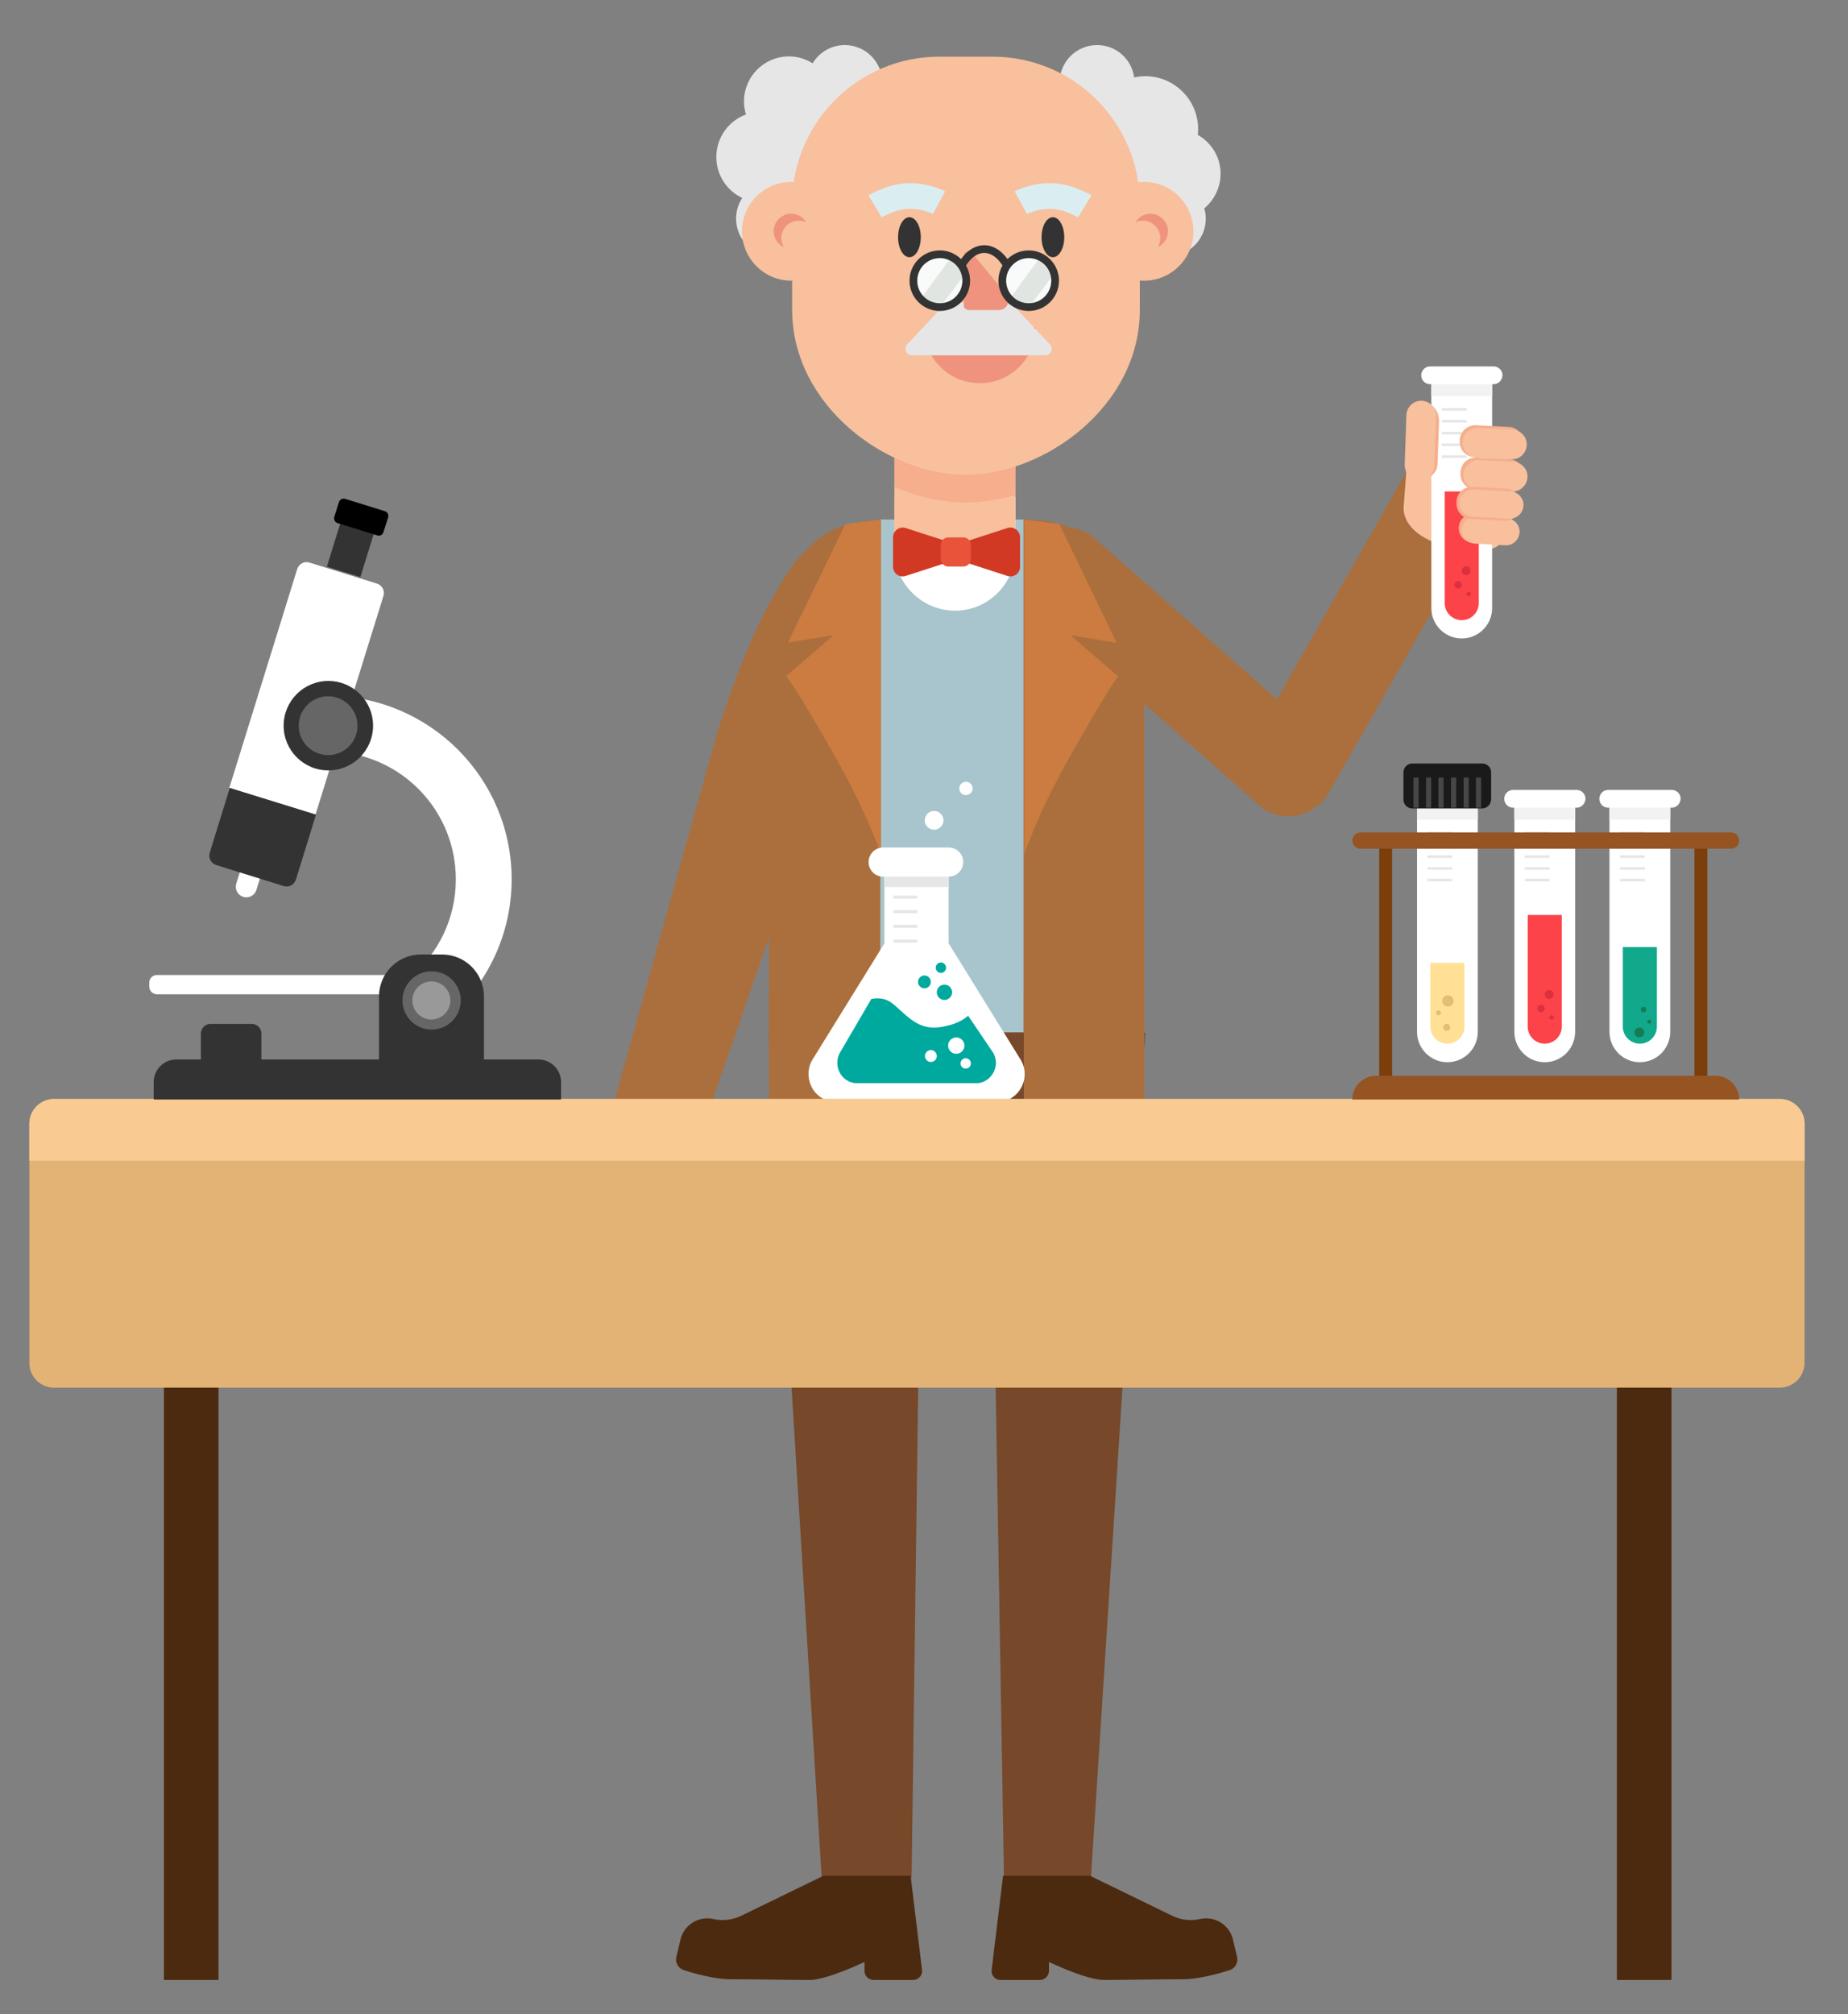 <?xml version="1.0" encoding="UTF-8" standalone="no"?>
<!-- Generator: Adobe Illustrator 19.2.0, SVG Export Plug-In . SVG Version: 6.00 Build 0)  -->

<svg
   version="1.1"
   id="Layer_1"
   x="0px"
   y="0px"
   viewBox="0 0 718.9 783.4"
   xml:space="preserve"
   sodipodi:docname="services-statistical-analysis.svg"
   width="718.9"
   height="783.4"
   inkscape:version="1.3.2 (091e20e, 2023-11-25, custom)"
   xmlns:inkscape="http://www.inkscape.org/namespaces/inkscape"
   xmlns:sodipodi="http://sodipodi.sourceforge.net/DTD/sodipodi-0.dtd"
   xmlns="http://www.w3.org/2000/svg"
   xmlns:svg="http://www.w3.org/2000/svg"><rect x="0" y="0" width="718.9" height="783.4" fill="#808080" stroke="none"/><defs
   id="defs97" /><sodipodi:namedview
   id="namedview97"
   pagecolor="#505050"
   bordercolor="#ffffff"
   borderopacity="1"
   inkscape:showpageshadow="0"
   inkscape:pageopacity="0"
   inkscape:pagecheckerboard="1"
   inkscape:deskcolor="#505050"
   inkscape:zoom="0.60052083"
   inkscape:cx="360.52038"
   inkscape:cy="390.49436"
   inkscape:window-width="1920"
   inkscape:window-height="991"
   inkscape:window-x="-9"
   inkscape:window-y="-9"
   inkscape:window-maximized="1"
   inkscape:current-layer="Layer_1" />
<style
   type="text/css"
   id="style1">
	.st0{fill:#AA6F3D;}
	.st1{fill:#774829;}
	.st2{fill:#A8C4CC;}
	.st3{fill:#FFFFFF;}
	.st4{fill:#F8C09D;}
	.st5{fill:#E6E6E6;}
	.st6{fill:#F6AE8D;}
	.st7{fill:#EF937E;}
	.st8{fill:#333333;}
	.st9{opacity:0.81;fill:#DAEEF2;}
	.st10{opacity:0.81;fill:#FFFFFF;}
	.st11{fill:none;stroke:#333333;stroke-width:3;stroke-miterlimit:10;}
	.st12{fill:none;stroke:#DAEEF2;stroke-width:10;stroke-miterlimit:10;}
	.st13{fill:#D13924;}
	.st14{fill:#E8533A;}
	.st15{fill:#CC7C40;}
	.st16{fill:#4C2A0F;}
	.st17{fill:#FC4349;}
	.st18{fill:#F2F2F2;}
	.st19{fill:none;stroke:#E6E6E6;stroke-width:1.042;stroke-miterlimit:10;}
	.st20{fill:#DB313E;}
	.st21{fill:#00A99D;}
	.st22{fill:none;stroke:#E6E6E6;stroke-width:1.228;stroke-miterlimit:10;}
	.st23{fill:#E2B374;}
	.st24{fill:#F9CB93;}
	.st25{fill:#12A88B;}
	.st26{fill:#137C54;}
	.st27{fill:#FFE094;}
	.st28{fill:#1A1A1A;}
	.st29{fill:none;stroke:#474747;stroke-width:2.084;stroke-miterlimit:10;}
	.st30{fill:#E0BF77;}
	.st31{fill:none;stroke:#7C3E0B;stroke-width:5.21;stroke-miterlimit:10;}
	.st32{fill:#965422;}
	.st33{fill:#E6E6E6;stroke:#FFFFFF;stroke-width:8.535;stroke-linecap:round;stroke-miterlimit:10;}
	.st34{fill:#666666;}
	.st35{fill:#999999;}
</style>
<path
   class="st0"
   d="m 251.188,450.479 1.825,0.48 c 8.934,2.498 18.732,-4.707 21.806,-16.138 l 70.702,-204.132 c 3.17,-11.335 1.825,-23.247 -7.109,-25.745 l -1.825,-0.48 c -12.968,-3.458 -34.967,8.55 -57.829,81.365 L 239.756,425.503 c -3.17,11.335 2.498,22.479 11.431,24.976 z"
   id="path1"
   style="stroke-width:0.961" />
<path
   class="st0"
   d="m 492.688,315.032 v 0 c 8.55,4.803 19.309,1.825 24.208,-6.628 l 68.492,-120.366 -30.836,-17.579 -68.492,120.366 c -4.803,8.55 -1.825,19.308 6.628,24.208 z"
   id="path2"
   style="stroke-width:0.961" />
<path
   class="st1"
   d="m 372.803,474.495 h -1.249 c -39.962,0 -72.431,-32.853 -72.431,-72.815 v -0.192 h 146.015 v 0.192 c 0,39.962 -32.373,72.815 -72.335,72.815 z"
   id="path3"
   style="stroke-width:0.961" />
<path
   class="st0"
   d="m 401.91,210.708 -1.153,1.249 c -6.148,7.013 -5.476,17.675 1.441,23.823 l 87.705,77.522 c 7.013,6.148 17.675,5.476 23.823,-1.441 l 1.153,-1.249 c 6.148,-7.013 5.476,-17.675 -1.441,-23.823 l -87.705,-77.522 c -7.013,-6.148 -17.675,-5.476 -23.823,1.441 z"
   id="path4"
   style="stroke-width:0.961" />
<polygon
   class="st1"
   points="920.6,890.8 899.6,548.8 961.6,548.8 957,890.8 "
   id="polygon4"
   transform="matrix(0.961,0,0,0.961,-565.053,-125.702)" />
<polygon
   class="st1"
   points="1029.6,890.8 1051.6,548.8 988.6,548.8 994.4,890.8 "
   id="polygon5"
   transform="matrix(0.961,0,0,0.961,-565.053,-125.702)" />
<path
   class="st0"
   d="m 344.368,202.062 h 55.428 c 24.976,0 45.341,20.269 45.341,45.341 V 401.488 H 299.123 V 247.404 c 0,-25.072 20.269,-45.341 45.245,-45.341 z"
   id="path5"
   style="stroke-width:0.961" />
<rect
   x="342.447"
   y="202.062"
   class="st2"
   width="55.716"
   height="199.425"
   id="rect5"
   style="stroke-width:0.961" />
<path
   class="st3"
   d="m 394.993,213.974 c 0,12.872 -10.471,23.535 -23.343,23.535 v 0 h -0.192 c -12.872,0 -23.535,-10.663 -23.535,-23.535 v -20.749 h 47.07 z"
   id="path6"
   style="stroke-width:0.961" />
<rect
   x="347.923"
   y="174.012"
   class="st4"
   width="47.07"
   height="44.189"
   id="rect6"
   style="stroke-width:0.961" />
<path
   class="st5"
   d="m 348.979,49.612 c 0,-5.379 -2.498,-10.279 -6.34,-13.449 0.384,-1.249 0.576,-2.594 0.576,-4.035 0,-8.069 -6.532,-14.601 -14.601,-14.601 -5.283,0 -9.99,2.882 -12.488,7.109 -2.69,-1.729 -5.86,-2.69 -9.222,-2.69 -9.702,0 -17.483,7.877 -17.483,17.483 0,1.825 0.288,3.554 0.768,5.091 -6.724,2.498 -11.527,8.934 -11.527,16.523 0,7.109 4.131,13.161 10.087,15.946 -1.537,2.305 -2.402,5.091 -2.402,8.069 0,8.069 6.532,14.601 14.601,14.601 7.397,0 13.449,-5.476 14.409,-12.584 1.441,0.288 2.882,0.48 4.323,0.48 11.335,0 20.557,-9.222 20.557,-20.557 0,-0.768 -0.096,-1.537 -0.096,-2.305 5.187,-2.882 8.838,-8.55 8.838,-15.082 z"
   id="path7"
   style="stroke-width:0.961" />
<path
   class="st5"
   d="m 474.821,67.575 c 0,5.379 -2.498,10.279 -6.34,13.449 0.384,1.249 0.576,2.594 0.576,4.035 0,8.069 -6.532,14.601 -14.601,14.601 -5.283,0 -9.99,-2.882 -12.488,-7.109 -2.69,1.729 -5.86,2.69 -9.222,2.69 -9.702,0 -17.483,-7.877 -17.483,-17.483 0,-1.825 0.288,-3.554 0.768,-5.091 -6.724,-2.498 -11.527,-8.934 -11.527,-16.523 0,-7.109 4.131,-13.161 10.087,-15.946 -1.537,-2.305 -2.402,-5.091 -2.402,-8.069 0,-8.069 6.532,-14.601 14.601,-14.601 7.397,0 13.449,5.476 14.409,12.584 1.441,-0.288 2.882,-0.48 4.323,-0.48 11.335,0 20.557,9.222 20.557,20.557 0,0.768 -0.096,1.537 -0.096,2.305 5.187,2.882 8.838,8.55 8.838,15.082 z"
   id="path8"
   style="stroke-width:0.961" />
<path
   class="st6"
   d="m 347.923,189.382 c 9.126,3.939 18.636,6.052 27.762,6.052 6.34,0 12.872,-1.057 19.308,-2.978 v -14.89 h -47.07 z"
   id="path9"
   style="stroke-width:0.961" />
<path
   class="st4"
   d="m 375.685,184.675 c -30.644,0 -67.532,-26.801 -67.532,-64.266 V 79.295 c 0,-31.604 25.649,-57.253 57.253,-57.253 h 20.749 c 31.604,0 57.253,25.649 57.253,57.253 v 41.115 c 0.096,37.56 -37.08,64.266 -67.724,64.266 z"
   id="path10"
   style="stroke-width:0.961" />
<circle
   class="st4"
   cx="307.865"
   cy="89.958"
   r="19.212"
   id="circle10"
   style="stroke-width:0.961" />
<path
   class="st7"
   d="m 303.926,92.648 c 0,-3.746 3.074,-6.82 6.82,-6.82 1.057,0 2.017,0.192 2.882,0.672 -1.153,-2.017 -3.362,-3.362 -5.86,-3.362 -3.746,0 -6.82,3.074 -6.82,6.82 0,2.69 1.633,5.091 3.939,6.148 -0.576,-1.057 -0.961,-2.209 -0.961,-3.458 z"
   id="path11"
   style="stroke-width:0.961" />
<ellipse
   class="st8"
   cx="353.782"
   cy="92.263"
   rx="4.419"
   ry="7.781"
   id="ellipse11"
   style="stroke-width:0.961" />
<ellipse
   class="st8"
   cx="409.594"
   cy="92.263"
   rx="4.419"
   ry="7.781"
   id="ellipse12"
   style="stroke-width:0.961" />
<circle
   class="st4"
   cx="445.041"
   cy="89.958"
   r="19.212"
   id="circle12"
   style="stroke-width:0.961" />
<path
   class="st7"
   d="m 451.382,92.648 c 0,-3.746 -3.074,-6.82 -6.82,-6.82 -1.057,0 -2.017,0.192 -2.882,0.672 1.153,-2.017 3.362,-3.362 5.86,-3.362 3.746,0 6.82,3.074 6.82,6.82 0,2.69 -1.633,5.091 -3.939,6.148 0.576,-1.057 0.961,-2.209 0.961,-3.458 z"
   id="path12"
   style="stroke-width:0.961" />
<path
   class="st7"
   d="m 359.45,127.326 c 0,12.008 9.702,21.71 21.71,21.71 v 0 c 12.008,0 21.71,-9.702 21.71,-21.71"
   id="path13"
   style="stroke-width:0.961" />
<path
   class="st5"
   d="m 406.617,138.181 h -51.874 c -2.209,0 -3.362,-2.69 -1.825,-4.227 l 12.68,-13.545 c 1.633,-1.729 3.842,-2.69 6.148,-2.69 h 17.868 c 2.305,0 4.515,0.961 6.148,2.69 l 12.68,13.545 c 1.537,1.537 0.384,4.227 -1.825,4.227 z"
   id="path14"
   style="stroke-width:0.961" />
<path
   class="st7"
   d="m 374.916,99.372 v 19.693 c 0,0.865 1.057,1.537 2.017,1.537 h 11.624 c 3.17,0 4.899,-3.65 2.882,-6.148 L 377.99,98.219 c -0.961,-1.057 -3.074,-0.384 -3.074,1.153 z"
   id="path15"
   style="stroke-width:0.961" />
<circle
   class="st9"
   cx="365.598"
   cy="109.17"
   r="10.279"
   id="circle15"
   style="stroke-width:0.961" />
<g
   id="g17"
   transform="matrix(0.961,0,0,0.961,-565.053,-125.702)">
	<path
   class="st10"
   d="m 973.2,234.8 c -1.3,-0.6 -2.8,-0.9 -4.4,-0.9 -5.9,0 -10.7,4.8 -10.7,10.7 0,2.7 1,5.2 2.7,7.1 4,-5.6 9.3,-12.9 12.4,-16.9 z"
   id="path16" />
	<path
   class="st10"
   d="m 968.5,255.2 c 0.1,0 0.2,0 0.3,0 5.9,0 10.7,-4.8 10.7,-10.7 0,-1.2 -0.2,-2.3 -0.5,-3.3 z"
   id="path17" />
</g>
<circle
   class="st9"
   cx="400.18"
   cy="109.17"
   r="10.279"
   id="circle17"
   style="stroke-width:0.961" />
<g
   id="g19"
   transform="matrix(0.961,0,0,0.961,-565.053,-125.702)">
	<path
   class="st10"
   d="m 1009.2,234.8 c -1.3,-0.6 -2.8,-0.9 -4.4,-0.9 -5.9,0 -10.7,4.8 -10.7,10.7 0,2.7 1,5.2 2.7,7.1 4,-5.6 9.3,-12.9 12.4,-16.9 z"
   id="path18" />
	<path
   class="st10"
   d="m 1004.5,255.2 c 0.1,0 0.2,0 0.3,0 5.9,0 10.7,-4.8 10.7,-10.7 0,-1.2 -0.2,-2.3 -0.5,-3.3 z"
   id="path19" />
</g>
<circle
   class="st11"
   cx="365.598"
   cy="109.17"
   r="10.279"
   id="circle19" />
<circle
   class="st11"
   cx="400.18"
   cy="109.17"
   r="10.279"
   id="circle20" />
<path
   class="st11"
   d="m 374.051,103.31 c 0,0 3.17,-6.436 8.838,-6.436 5.668,0 8.838,6.436 8.838,6.436"
   id="path20" />
<path
   class="st12"
   d="m 340.43,80.255 c 0,0 6.628,-4.035 13.353,-4.035 6.724,0 11.527,2.594 11.527,2.594"
   id="path21" />
<path
   class="st12"
   d="m 421.987,80.255 c 0,0 -6.628,-4.035 -13.353,-4.035 -6.724,0 -11.527,2.594 -11.527,2.594"
   id="path22" />
<g
   id="g25"
   transform="matrix(0.961,0,0,0.961,-565.053,-125.702)">
	<path
   class="st13"
   d="m 972.2,358.2 -17.6,5.7 c -2.5,0.8 -5.1,-1 -5.1,-3.7 v -12 c 0,-2.6 2.6,-4.5 5.1,-3.7 l 17.6,5.7 z"
   id="path23" />
	<path
   class="st13"
   d="m 978.2,358.2 17.6,5.7 c 2.5,0.8 5.1,-1 5.1,-3.7 v -12 c 0,-2.6 -2.6,-4.5 -5.1,-3.7 l -17.6,5.7 z"
   id="path24" />
	<path
   class="st14"
   d="m 977.9,360.1 h -6 c -1.7,0 -3.1,-1.4 -3.1,-3.1 v -5.6 c 0,-1.7 1.4,-3.1 3.1,-3.1 h 6 c 1.7,0 3.1,1.4 3.1,3.1 v 5.6 c 0,1.7 -1.4,3.1 -3.1,3.1 z"
   id="path25" />
</g>
<path
   class="st15"
   d="m 342.735,202.062 -13.833,1.729 -22.383,46.11 17.772,-2.882 -18.444,15.946 c 0,0 4.323,5.283 18.444,30.26 14.121,24.976 18.444,39.289 18.444,39.289 z"
   id="path26"
   style="stroke-width:0.961" />
<rect
   x="299.123"
   y="386.214"
   class="st0"
   width="43.42"
   height="57.157"
   id="rect26"
   style="stroke-width:0.961" />
<path
   class="st15"
   d="m 398.451,202.062 13.641,1.729 22.286,46.206 -17.868,-2.882 18.444,15.946 c 0,0 -4.131,5.283 -18.252,30.26 -14.121,24.976 -18.252,39.289 -18.252,39.289 z"
   id="path27"
   style="stroke-width:0.961" />
<path
   class="st16"
   d="m 390.19,729.732 -4.419,36.408 c -0.288,2.113 1.345,3.939 3.458,3.939 h 15.274 c 1.921,0 3.554,-1.537 3.554,-3.554 v -3.458 c 0,0 14.505,7.013 21.422,7.013 6.916,0 21.326,-0.288 30.644,-0.288 6.148,0 13.833,-2.113 18.252,-3.554 2.113,-0.672 3.362,-2.882 2.882,-5.091 l -1.633,-6.82 c -1.345,-5.668 -7.013,-9.222 -12.68,-7.973 v 0 c -3.746,0.865 -7.685,0.384 -11.143,-1.345 l -31.797,-15.466 h -33.814 z"
   id="path28"
   style="stroke-width:0.961" />
<path
   class="st16"
   d="m 354.263,729.732 4.419,36.408 c 0.288,2.113 -1.345,3.939 -3.458,3.939 h -15.37 c -1.921,0 -3.554,-1.537 -3.554,-3.554 v -3.458 c 0,0 -14.505,7.013 -21.422,7.013 -6.916,0 -21.326,-0.288 -30.644,-0.288 -6.148,0 -13.833,-2.113 -18.252,-3.554 -2.113,-0.672 -3.362,-2.882 -2.882,-5.091 l 1.633,-6.82 c 1.345,-5.668 7.013,-9.222 12.68,-7.973 v 0 c 3.746,0.865 7.685,0.384 11.143,-1.345 l 31.797,-15.466 h 33.91 z"
   id="path29"
   style="stroke-width:0.961" />
<rect
   x="398.259"
   y="386.886"
   class="st0"
   width="46.878"
   height="57.157"
   id="rect29"
   style="stroke-width:0.961" />
<g
   id="g48"
   transform="matrix(0.961,0,0,0.961,-565.053,-125.702)">
	<path
   class="st4"
   d="m 1176.5,351.9 13.8,1 c 2.9,0.2 5.3,-1.5 5.5,-3.9 l 2.8,-37.3 c 0.3,-4.4 -4.7,-8.4 -11.2,-8.9 l -16,-1.2 c -6.9,-0.5 -12.8,2.9 -13.2,7.6 l -2,26.6 c -0.6,7.9 8.5,15.2 20.3,16.1 z"
   id="path30" />
	<g
   id="g39">
		<path
   class="st3"
   d="m 1179.7,389.2 v 0 c -6.8,0 -12.3,-5.5 -12.3,-12.3 v -92.5 h 24.6 v 92.5 c 0,6.8 -5.5,12.3 -12.3,12.3 z"
   id="path31" />
		<path
   class="st17"
   d="m 1179.7,381.8 v 0 c -3.8,0 -6.9,-3.1 -6.9,-6.9 v -45.2 h 13.8 v 45.2 c 0,3.8 -3.1,6.9 -6.9,6.9 z"
   id="path32" />
		<path
   class="st3"
   d="m 1192.6,286.3 h -25.7 c -2,0 -3.6,-1.6 -3.6,-3.6 v 0 c 0,-2 1.6,-3.6 3.6,-3.6 h 25.7 c 2,0 3.6,1.6 3.6,3.6 v 0 c -0.1,2 -1.7,3.6 -3.6,3.6 z"
   id="path33" />
		<rect
   x="1167.4"
   y="286.3"
   class="st18"
   width="24.6"
   height="4.8"
   id="rect33" />
		<line
   class="st19"
   x1="1171.6"
   y1="296.5"
   x2="1181.7"
   y2="296.5"
   id="line33" />
		<line
   class="st19"
   x1="1171.6"
   y1="301.3"
   x2="1181.7"
   y2="301.3"
   id="line34" />
		<line
   class="st19"
   x1="1171.6"
   y1="306.1"
   x2="1181.7"
   y2="306.1"
   id="line35" />
		<line
   class="st19"
   x1="1171.6"
   y1="310.8"
   x2="1181.7"
   y2="310.8"
   id="line36" />
		<line
   class="st19"
   x1="1171.6"
   y1="315.6"
   x2="1181.7"
   y2="315.6"
   id="line37" />
		<circle
   class="st20"
   cx="1181.5"
   cy="361.8"
   r="1.8"
   id="circle37" />
		<circle
   class="st20"
   cx="1182.5"
   cy="371.2"
   r="0.9"
   id="circle38" />
		<circle
   class="st20"
   cx="1178.2"
   cy="367.5"
   r="1.5"
   id="circle39" />
	</g>
	<path
   class="st6"
   d="m 1179.2,321.9 v 0.5 c -0.2,3.4 2.4,6.4 5.9,6.5 l 13.3,0.7 c 3.4,0.2 6.2,-2.5 6.4,-5.9 v -0.5 c 0.2,-3.4 -2.3,-6.4 -5.7,-6.5 l -13.4,-0.7 c -3.5,-0.2 -6.3,2.4 -6.5,5.9 z"
   id="path39" />
	<path
   class="st4"
   d="m 1180.4,322.7 v 0 c -0.2,3.3 2.4,6.1 5.7,6.3 l 13.9,0.7 c 3.3,0.2 6.1,-2.4 6.3,-5.7 v 0 c 0.2,-3.3 -2.4,-6.1 -5.7,-6.3 l -13.9,-0.7 c -3.3,-0.1 -6.1,2.4 -6.3,5.7 z"
   id="path40" />
	<path
   class="st6"
   d="m 1178.9,308.8 v 0.5 c -0.2,3.4 2.4,6.4 5.9,6.5 l 13.3,0.7 c 3.4,0.2 6.2,-2.5 6.4,-5.9 v -0.5 c 0.2,-3.4 -2.3,-6.4 -5.7,-6.5 l -13.4,-0.7 c -3.4,-0.1 -6.3,2.5 -6.5,5.9 z"
   id="path41" />
	<path
   class="st4"
   d="m 1180.1,309.7 v 0 c -0.2,3.3 2.4,6.1 5.7,6.3 l 13.9,0.7 c 3.3,0.2 6.1,-2.4 6.3,-5.7 v 0 c 0.2,-3.3 -2.4,-6.1 -5.7,-6.3 l -13.9,-0.7 c -3.3,-0.2 -6.1,2.4 -6.3,5.7 z"
   id="path42" />
	<path
   class="st6"
   d="m 1178.5,344.2 v 0 c -0.2,3.3 2.4,6.1 5.6,6.3 l 12.8,0.7 0.6,-11.9 -12.8,-0.7 c -3.2,-0.2 -6,2.4 -6.2,5.6 z"
   id="path43" />
	<path
   class="st4"
   d="m 1179.7,345 v 0 c -0.2,3 2.2,5.6 5.2,5.8 l 12.4,0.7 c 3,0.2 5.6,-2.2 5.8,-5.2 v 0 c 0.2,-3 -2.2,-5.6 -5.2,-5.8 l -12.4,-0.7 c -3,-0.2 -5.6,2.1 -5.8,5.2 z"
   id="path44" />
	<path
   class="st6"
   d="m 1177.6,333.7 v 0.6 c -0.2,3.5 2.5,6.4 5.9,6.6 l 13.3,0.7 c 3.5,0.2 6.4,-2.5 6.6,-5.9 v -0.6 c 0.2,-3.5 -2.5,-6.4 -5.9,-6.6 l -13.3,-0.7 c -3.5,-0.2 -6.5,2.5 -6.6,5.9 z"
   id="path45" />
	<path
   class="st4"
   d="m 1178.8,334.1 v 0 c -0.2,3 2.2,5.6 5.2,5.8 l 14.9,0.8 c 3,0.2 5.6,-2.2 5.8,-5.2 v 0 c 0.2,-3 -2.2,-5.6 -5.2,-5.8 l -14.9,-0.8 c -3.1,-0.1 -5.6,2.2 -5.8,5.2 z"
   id="path46" />
	<path
   class="st6"
   d="m 1166.3,323.7 v 0 c 1.3,0 3.4,-2 3.6,-4.9 l 0.6,-17.2 c 0.2,-4.1 -2.4,-7.6 -5.7,-7.7 v 0 c -3.3,-0.1 -6.1,3.1 -6.3,7.3 l -0.6,17.2 c -0.1,4.2 5.1,5.2 8.4,5.3 z"
   id="path47" />
	<path
   class="st4"
   d="m 1162.4,325.2 v 0 c 3.3,0.1 6.1,-2.5 6.2,-5.8 l 0.7,-20.2 c 0.1,-3.3 -2.5,-6.1 -5.8,-6.2 v 0 c -3.3,-0.1 -6.1,2.5 -6.2,5.8 l -0.7,20.2 c 0,3.2 2.5,6 5.8,6.2 z"
   id="path48" />
</g>
<g
   id="g57"
   transform="matrix(0.961,0,0,0.961,-565.053,-125.702)">
	<g
   id="g55">
		<path
   class="st3"
   d="M 1001.4,560.1 972,512.6 v -27 c 3.2,0 5.9,-2.6 5.9,-5.9 0,-3.3 -2.6,-5.9 -5.9,-5.9 v 0 0 h -26 -0.5 c -3.3,0 -5.9,2.6 -5.9,5.9 0,3.3 2.6,5.9 5.9,5.9 h 0.5 v 27 l -29.4,47.5 c -3.8,7.2 0.9,16.2 9.1,16.6 0.3,0 0.5,0 0.8,0 h 65.1 c 0.3,0 0.5,0 0.8,0 8.1,-0.4 12.9,-9.4 9,-16.6 z"
   id="path49" />
		<path
   class="st21"
   d="m 990.1,557 -10.2,-15.1 c -2.6,2.1 -5.1,3.4 -10.1,4.4 -9.2,1.8 -13.3,-3 -19.7,-8.7 -3.1,-2.7 -5.9,-3.1 -9.4,-2.5 L 927.9,557 c -2.8,5.3 0.7,11.9 6.7,12.2 0.2,0 0.4,0 0.6,0 H 983 c 0.2,0 0.4,0 0.6,0 5.8,-0.4 9.4,-7 6.5,-12.2 z"
   id="path50" />
		<circle
   class="st21"
   cx="970.3"
   cy="532.4"
   r="3.1"
   id="circle50" />
		
			<circle
   transform="matrix(0.707,-0.707,0.707,0.707,-85.556,838.19)"
   class="st21"
   cx="969"
   cy="522.4"
   id="ellipse50"
   r="2.1" />
		<circle
   class="st21"
   cx="962.2"
   cy="528.2"
   r="2.6"
   id="circle51" />
		<line
   class="st22"
   x1="949.6"
   y1="493.9"
   x2="959.3"
   y2="493.9"
   id="line51" />
		<line
   class="st22"
   x1="949.6"
   y1="499.8"
   x2="959.3"
   y2="499.8"
   id="line52" />
		<line
   class="st22"
   x1="949.6"
   y1="505.7"
   x2="959.3"
   y2="505.7"
   id="line53" />
		<line
   class="st22"
   x1="949.6"
   y1="511.7"
   x2="959.3"
   y2="511.7"
   id="line54" />
		<circle
   class="st3"
   cx="964.8"
   cy="558.2"
   r="2.4"
   id="circle54" />
		<circle
   transform="matrix(0.199,-0.98,0.98,0.199,237.987,1399.508)"
   class="st3"
   cx="975.3"
   cy="554.1"
   id="ellipse54"
   r="3.3" />
		<circle
   class="st3"
   cx="978.9"
   cy="561.2"
   r="2.1"
   id="circle55" />
		<rect
   x="946"
   y="485.6"
   class="st5"
   width="26"
   height="4.2"
   id="rect55" />
	</g>
	<circle
   class="st3"
   cx="966.1"
   cy="462.8"
   r="3.8"
   id="circle56" />
	<circle
   class="st3"
   cx="979"
   cy="449.9"
   r="2.7"
   id="circle57" />
</g>
<path
   class="st23"
   d="M 692.306,539.721 H 21.023 c -5.283,0 -9.606,-4.323 -9.606,-9.606 v -93.084 c 0,-5.283 4.323,-9.606 9.606,-9.606 H 692.402 c 5.283,0 9.606,4.323 9.606,9.606 v 93.084 c -0.096,5.379 -4.419,9.606 -9.702,9.606 z"
   id="path57"
   style="stroke-width:0.961" />
<path
   class="st24"
   d="M 701.912,451.44 H 11.417 v -14.409 c 0,-5.283 4.323,-9.606 9.606,-9.606 H 692.402 c 5.283,0 9.606,4.323 9.606,9.606 v 14.409 z"
   id="path58"
   style="stroke-width:0.961" />
<g
   id="g89"
   transform="matrix(0.961,0,0,0.961,-565.053,-125.702)">
	<g
   id="g67">
		<path
   class="st3"
   d="m 1213.3,560.7 v 0 c -6.8,0 -12.3,-5.5 -12.3,-12.3 v -92.5 h 24.6 v 92.5 c 0,6.8 -5.5,12.3 -12.3,12.3 z"
   id="path59" />
		<path
   class="st17"
   d="m 1213.3,553.2 v 0 c -3.8,0 -6.9,-3.1 -6.9,-6.9 v -45.2 h 13.8 v 45.2 c 0,3.8 -3.1,6.9 -6.9,6.9 z"
   id="path60" />
		<path
   class="st3"
   d="m 1226.2,457.7 h -25.7 c -2,0 -3.6,-1.6 -3.6,-3.6 v 0 c 0,-2 1.6,-3.6 3.6,-3.6 h 25.7 c 2,0 3.6,1.6 3.6,3.6 v 0 c -0.1,2 -1.7,3.6 -3.6,3.6 z"
   id="path61" />
		<rect
   x="1201"
   y="457.7"
   class="st18"
   width="24.6"
   height="4.8"
   id="rect61" />
		<line
   class="st19"
   x1="1205.2"
   y1="468"
   x2="1215.3"
   y2="468"
   id="line61" />
		<line
   class="st19"
   x1="1205.2"
   y1="472.7"
   x2="1215.3"
   y2="472.7"
   id="line62" />
		<line
   class="st19"
   x1="1205.2"
   y1="477.5"
   x2="1215.3"
   y2="477.5"
   id="line63" />
		<line
   class="st19"
   x1="1205.2"
   y1="482.3"
   x2="1215.3"
   y2="482.3"
   id="line64" />
		<line
   class="st19"
   x1="1205.2"
   y1="487"
   x2="1215.3"
   y2="487"
   id="line65" />
		<circle
   class="st20"
   cx="1215.1"
   cy="533.3"
   r="1.8"
   id="circle65" />
		<circle
   class="st20"
   cx="1216.1"
   cy="542.6"
   r="0.9"
   id="circle66" />
		<circle
   class="st20"
   cx="1211.8"
   cy="539"
   r="1.5"
   id="circle67" />
	</g>
	<g
   id="g74">
		<path
   class="st3"
   d="m 1251.8,560.7 v 0 c -6.8,0 -12.3,-5.5 -12.3,-12.3 v -92.5 h 24.6 v 92.5 c 0,6.8 -5.5,12.3 -12.3,12.3 z"
   id="path67" />
		<path
   class="st25"
   d="m 1251.8,553.2 v 0 c -3.8,0 -6.9,-3.1 -6.9,-6.9 v -32.2 h 13.8 v 32.2 c 0,3.8 -3.1,6.9 -6.9,6.9 z"
   id="path68" />
		<path
   class="st3"
   d="M 1264.7,457.7 H 1239 c -2,0 -3.6,-1.6 -3.6,-3.6 v 0 c 0,-2 1.6,-3.6 3.6,-3.6 h 25.7 c 2,0 3.6,1.6 3.6,3.6 v 0 c -0.1,2 -1.7,3.6 -3.6,3.6 z"
   id="path69" />
		<rect
   x="1239.5"
   y="457.7"
   class="st18"
   width="24.6"
   height="4.8"
   id="rect69" />
		<line
   class="st19"
   x1="1243.7"
   y1="468"
   x2="1253.8"
   y2="468"
   id="line69" />
		<line
   class="st19"
   x1="1243.7"
   y1="472.7"
   x2="1253.8"
   y2="472.7"
   id="line70" />
		<line
   class="st19"
   x1="1243.7"
   y1="477.5"
   x2="1253.8"
   y2="477.5"
   id="line71" />
		<line
   class="st19"
   x1="1243.7"
   y1="482.3"
   x2="1253.8"
   y2="482.3"
   id="line72" />
		<line
   class="st19"
   x1="1243.7"
   y1="487"
   x2="1253.8"
   y2="487"
   id="line73" />
		
			<circle
   transform="matrix(0.707,-0.707,0.707,0.707,-21.283,1045.818)"
   class="st26"
   cx="1251.8"
   cy="548.6"
   id="ellipse73"
   r="2" />
		<circle
   class="st26"
   cx="1253.3"
   cy="539.4"
   r="1.1"
   id="circle73" />
		<circle
   class="st26"
   cx="1255.6"
   cy="544.3"
   r="0.8"
   id="circle74" />
	</g>
	<g
   id="g87">
		<path
   class="st3"
   d="m 1173.9,560.7 v 0 c -6.8,0 -12.3,-5.5 -12.3,-12.3 v -92.5 h 24.6 v 92.5 c 0,6.8 -5.5,12.3 -12.3,12.3 z"
   id="path74" />
		<path
   class="st27"
   d="m 1173.9,553.2 v 0 c -3.8,0 -6.9,-3.1 -6.9,-6.9 v -25.8 h 13.8 v 25.8 c 0,3.8 -3.1,6.9 -6.9,6.9 z"
   id="path75" />
		<rect
   x="1161.6"
   y="457.7"
   class="st18"
   width="24.6"
   height="4.8"
   id="rect75" />
		<line
   class="st19"
   x1="1165.8"
   y1="468"
   x2="1175.9"
   y2="468"
   id="line75" />
		<line
   class="st19"
   x1="1165.8"
   y1="472.7"
   x2="1175.9"
   y2="472.7"
   id="line76" />
		<line
   class="st19"
   x1="1165.8"
   y1="477.5"
   x2="1175.9"
   y2="477.5"
   id="line77" />
		<line
   class="st19"
   x1="1165.8"
   y1="482.3"
   x2="1175.9"
   y2="482.3"
   id="line78" />
		<line
   class="st19"
   x1="1165.8"
   y1="487"
   x2="1175.9"
   y2="487"
   id="line79" />
		<path
   class="st28"
   d="m 1188,458 h -28.3 c -2,0 -3.6,-1.6 -3.6,-3.6 v -11 c 0,-2 1.6,-3.6 3.6,-3.6 h 28.3 c 2,0 3.6,1.6 3.6,3.6 v 11 c -0.1,2 -1.7,3.6 -3.6,3.6 z"
   id="path79" />
		<g
   id="g85">
			<line
   class="st29"
   x1="1161.2"
   y1="445.5"
   x2="1161.2"
   y2="457.7"
   id="line80" />
			<line
   class="st29"
   x1="1166.3"
   y1="445.5"
   x2="1166.3"
   y2="457.7"
   id="line81" />
			<line
   class="st29"
   x1="1171.3"
   y1="445.5"
   x2="1171.3"
   y2="457.7"
   id="line82" />
			<line
   class="st29"
   x1="1176.4"
   y1="445.5"
   x2="1176.4"
   y2="457.7"
   id="line83" />
			<line
   class="st29"
   x1="1181.5"
   y1="445.5"
   x2="1181.5"
   y2="457.7"
   id="line84" />
			<line
   class="st29"
   x1="1186.5"
   y1="445.5"
   x2="1186.5"
   y2="457.7"
   id="line85" />
		</g>
		<circle
   class="st30"
   cx="1170.3"
   cy="540.7"
   r="1"
   id="circle85" />
		<circle
   class="st30"
   cx="1173.6"
   cy="546.6"
   r="1.4"
   id="circle86" />
		<circle
   class="st30"
   cx="1174.1"
   cy="535.9"
   r="2.3"
   id="circle87" />
	</g>
	<line
   class="st31"
   x1="1148.9"
   y1="472.5"
   x2="1148.9"
   y2="571"
   id="line87" />
	<line
   class="st31"
   x1="1276.5"
   y1="472.5"
   x2="1276.5"
   y2="571"
   id="line88" />
	<path
   class="st32"
   d="m 1288.7,474.3 h -150 c -1.8,0 -3.3,-1.5 -3.3,-3.3 v 0 c 0,-1.8 1.5,-3.3 3.3,-3.3 h 150 c 1.8,0 3.3,1.5 3.3,3.3 v 0 c 0,1.9 -1.5,3.3 -3.3,3.3 z"
   id="path88" />
	<path
   class="st32"
   d="m 1292,575.8 h -156.6 v 0 c 0,-5.3 4.3,-9.6 9.6,-9.6 h 137.5 c 5.2,0 9.5,4.3 9.5,9.6 z"
   id="path89" />
</g>
<rect
   x="63.771"
   y="539.721"
   class="st16"
   width="21.23"
   height="230.357"
   id="rect89"
   style="stroke-width:0.961" />
<rect
   x="629.001"
   y="539.721"
   class="st16"
   width="21.23"
   height="230.357"
   id="rect90"
   style="stroke-width:0.961" />
<g
   id="g97"
   transform="matrix(0.961,0,0,0.961,-565.053,-125.702)">
	<path
   class="st3"
   d="m 715.7,460.5 -34.9,-10.8 27.5,-88.6 c 0.7,-2.1 2.9,-3.3 5,-2.6 l 27.3,8.5 c 2.1,0.7 3.3,2.9 2.6,5 z"
   id="path90" />
	<line
   class="st33"
   x1="691.3"
   y1="478.2"
   x2="687.7"
   y2="489.7"
   id="line90" />
	<path
   class="st3"
   d="m 723.2,435 c 27.5,1.3 49.3,23.9 49.3,51.7 0,15.7 -7,29.8 -18.1,39.3 l 12.4,19 c 17.2,-13.6 28.3,-34.7 28.3,-58.3 0,-41 -33.2,-74.2 -74.2,-74.3 z"
   id="path91" />
	<path
   class="st8"
   d="m 702.8,489.4 -27.3,-8.5 c -2.1,-0.7 -3.3,-2.9 -2.6,-5 l 8.1,-26.2 34.9,10.8 -8.1,26.2 c -0.7,2.2 -2.9,3.4 -5,2.7 z"
   id="path92" />
	<circle
   class="st8"
   cx="720.9"
   cy="424.5"
   r="18.1"
   id="circle92" />
	<circle
   class="st34"
   cx="720.8"
   cy="424.5"
   r="11.9"
   id="circle93" />
	
		<rect
   x="722.6"
   y="344.5"
   transform="matrix(0.955,0.296,-0.296,0.955,137.659,-200.387)"
   class="st8"
   width="14.2"
   height="18.5"
   id="rect93" />
	<path
   d="m 740.7,347.5 -16.1,-5 c -1,-0.3 -1.6,-1.4 -1.3,-2.5 l 1.9,-6 c 0.3,-1 1.4,-1.6 2.5,-1.3 l 16.1,5 c 1,0.3 1.6,1.4 1.3,2.5 l -1.9,6 c -0.4,1.1 -1.5,1.7 -2.5,1.3 z"
   id="path93" />
	<path
   class="st3"
   d="M 753.9,533.2 H 651.5 c -1.7,0 -3.1,-1.4 -3.1,-3.1 v -1.6 c 0,-1.7 1.4,-3.1 3.1,-3.1 h 102.4 c 1.7,0 3.1,1.4 3.1,3.1 v 1.6 c 0,1.7 -1.4,3.1 -3.1,3.1 z"
   id="path94" />
	<path
   class="st8"
   d="m 783.9,559.6 h -42.5 v -25.5 c 0,-9.4 7.6,-17 17,-17 h 8.5 c 9.4,0 17,7.6 17,17 z"
   id="path95" />
	<circle
   class="st34"
   cx="762.7"
   cy="535.7"
   r="11.8"
   id="circle95" />
	<circle
   class="st35"
   cx="762.6"
   cy="535.7"
   r="7.7"
   id="circle96" />
	<path
   class="st8"
   d="m 815.2,575.8 h -165 v -7.1 c 0,-5 4.1,-9.1 9.1,-9.1 H 806 c 5,0 9.1,4.1 9.1,9.1 v 7.1 z"
   id="path96" />
	<path
   class="st8"
   d="m 693.8,559.6 h -24.5 v -10.5 c 0,-2.1 1.7,-3.9 3.9,-3.9 h 16.7 c 2.1,0 3.9,1.7 3.9,3.9 z"
   id="path97" />
</g>
</svg>
